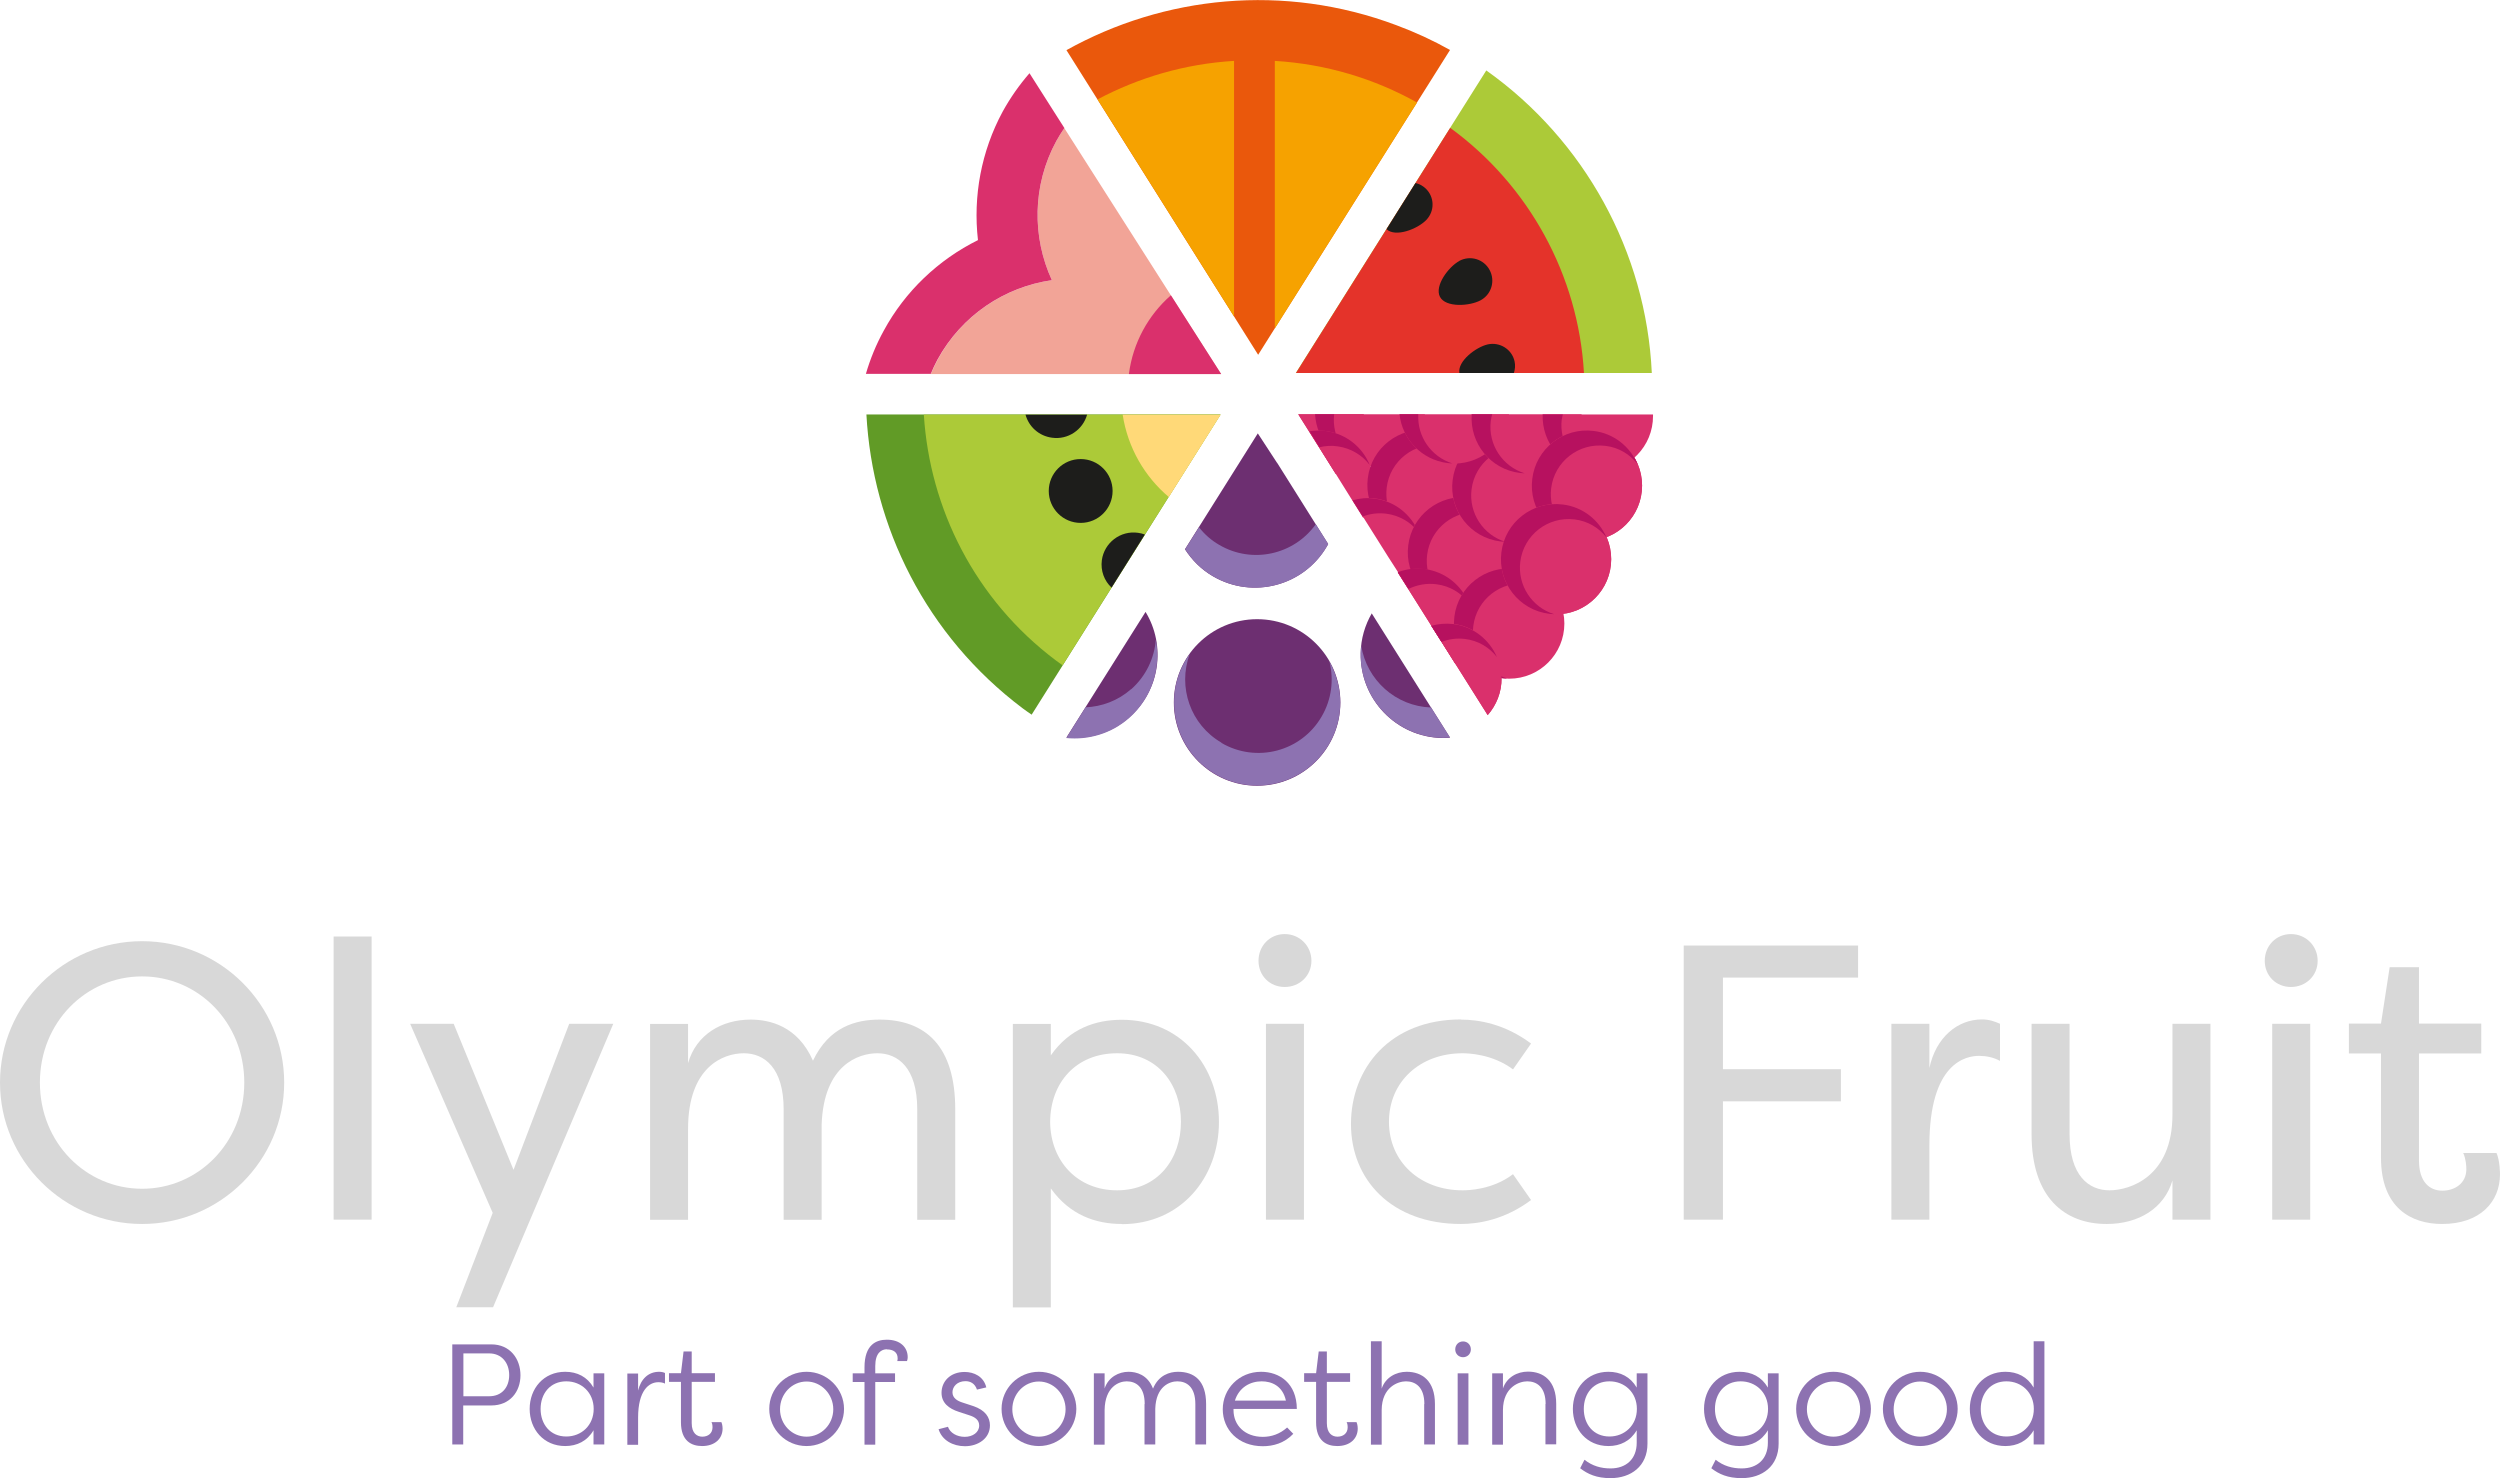 <?xml version="1.0" encoding="UTF-8"?> <svg xmlns="http://www.w3.org/2000/svg" id="a" data-name="Laag 1" viewBox="0 0 144.1 85.2"><defs><style> .b { fill: #619b26; } .b, .c, .d, .e, .f, .g, .h, .i, .j, .k, .l, .m, .n, .o { stroke-width: 0px; } .c { fill: #1d1d1b; } .d { fill: #d53f6a; } .e { fill: #e4332a; } .f { fill: #acca38; } .g { fill: #da306c; } .h { fill: #d8d8d8; } .i { fill: #b7115f; } .j { fill: #8d72b1; } .k { fill: #6d2f71; } .l { fill: #f2a497; } .m { fill: #ffd978; } .n { fill: #f6a200; } .o { fill: #ea580c; } </style></defs><g><g><path class="b" d="m59.46,41.2l10.89-17.31h-20.41c.35,6.47,3.44,12.75,9.01,16.94.17.13.34.24.51.36Z"></path><path class="f" d="m53.25,23.9c.34,5.41,2.94,10.65,7.6,14.16.13.1.27.19.4.29l9.1-14.45h-17.1Z"></path><g><circle class="c" cx="62.29" cy="28.3" r="1.84"></circle><g><path class="c" d="m60.64,25.23c.92.13,1.78-.46,2.02-1.33h-3.55c.19.69.77,1.23,1.53,1.33Z"></path><path class="c" d="m65.59,30.71c-1.01-.14-1.94.57-2.08,1.58-.08.61.14,1.19.56,1.58l1.92-3.06c-.13-.05-.26-.08-.4-.1Z"></path></g></g><path class="m" d="m64.71,23.9c.3,1.93,1.28,3.58,2.66,4.75l2.99-4.75h-5.65Z"></path></g><g><path class="o" d="m72.52,20.45l11.06-17.57c-.98-.55-2.02-1.03-3.1-1.43-6.49-2.43-13.39-1.69-19.01,1.44l11.05,17.56Z"></path><path class="n" d="m81.68,5.91c-2.45-1.37-5.23-2.22-8.2-2.4v15.42l8.2-13.02Z"></path><path class="n" d="m71.13,18.23V3.51c-2.83.17-5.5.96-7.87,2.22l7.87,12.51Z"></path></g><g><path class="k" d="m73.61,26.68l-1.11-1.7-4.2,6.68c.4.62.94,1.17,1.62,1.56,2.29,1.33,5.22.56,6.56-1.73.03-.04.05-.09.07-.14l-2.94-4.68Z"></path><path class="j" d="m75.84,30.22c-1.26,1.76-3.66,2.3-5.56,1.19-.47-.27-.86-.62-1.17-1.02l-.8,1.27c.4.62.94,1.17,1.62,1.56,2.28,1.33,5.22.56,6.55-1.72.03-.05.05-.09.08-.14l-.71-1.13Z"></path></g><g><circle class="k" cx="72.46" cy="40.49" r="4.8"></circle><path class="j" d="m70.4,42.82c2.02,1.18,4.61.5,5.78-1.52.58-.99.71-2.13.45-3.16.81,1.43.86,3.24-.03,4.76-1.33,2.28-4.27,3.06-6.55,1.72-2.28-1.33-3.06-4.27-1.72-6.55.07-.13.15-.24.24-.36-.69,1.89.04,4.06,1.84,5.1Z"></path></g><g><path class="k" d="m79.07,35.35c-.39.68-.63,1.46-.64,2.3-.05,2.65,2.05,4.84,4.7,4.89.15,0,.3,0,.45-.02l-4.51-7.16Z"></path><path class="j" d="m82.49,40.78c-2.05-.07-3.71-1.59-4.03-3.56-.02.14-.03.28-.03.43-.05,2.64,2.05,4.83,4.7,4.88.15,0,.3,0,.45-.02l-1.09-1.73Z"></path></g><g><path class="k" d="m61.47,42.51c1.27.12,2.59-.25,3.63-1.17,1.77-1.56,2.11-4.13.93-6.07l-4.56,7.24Z"></path><path class="j" d="m65.2,39.72c-.76.67-1.69,1.01-2.63,1.05l-1.11,1.77c1.27.13,2.6-.25,3.63-1.16,1.32-1.17,1.84-2.9,1.53-4.51-.08,1.06-.56,2.1-1.42,2.86Z"></path></g><g><path class="f" d="m74.7,21.5h20.51c-.32-6.99-3.89-13.43-9.54-17.44l-10.98,17.44Z"></path><path class="e" d="m91.3,21.5c-.32-5.64-3.18-10.83-7.71-14.13l-8.89,14.13h16.6Z"></path><path class="c" d="m84.12,15.04c-.63.34-1.45,1.44-1.12,2.07s1.71.54,2.34.2.86-1.12.52-1.75c-.34-.63-1.12-.86-1.75-.52Z"></path><path class="c" d="m85.76,19.85c-.68.15-1.76.97-1.64,1.65h3.14c.07-.21.09-.44.04-.67-.15-.69-.84-1.13-1.54-.98Z"></path><path class="c" d="m79.92,13.21c.51.49,1.79-.01,2.29-.53s.48-1.33-.04-1.82c-.17-.16-.37-.26-.58-.31l-1.67,2.66s0,0,0,0Z"></path></g><g><path class="d" d="m83.34,35.94c-.29,0-.57.05-.84.12l3.15,5,.1.16c.5-.57.81-1.32.8-2.14-.02-1.76-1.46-3.16-3.21-3.15Z"></path><path class="i" d="m83.76,35.97c-.44-.05-.86-.01-1.26.1l.59.93c.42-.16.88-.23,1.35-.17.76.09,1.4.48,1.84,1.04-.43-1-1.36-1.76-2.52-1.9Z"></path><path class="d" d="m76.99,27.31c1.01-.57,1.68-1.65,1.67-2.89,0-.19-.02-.37-.06-.54h-3.77l2.16,3.43Z"></path><path class="g" d="m76.99,27.31c1.01-.57,1.68-1.65,1.67-2.89,0-.19-.02-.37-.06-.54h-3.77l2.16,3.43Z"></path><path class="g" d="m75.8,23.88c.1,1.69,1.5,3.02,3.2,3,1.68-.02,3.04-1.34,3.13-3h-6.34Z"></path><path class="i" d="m75.8,23.88c.08,1.5,1.23,2.78,2.77,2.97.1.01.19.02.28.02-1.26-.39-2.11-1.63-1.95-2.99h-1.1Z"></path><path class="g" d="m78.58,29.85c.37-.52.6-1.15.6-1.83.01-1.76-1.4-3.19-3.15-3.2-.19,0-.38.02-.56.05l3.11,4.99Z"></path><path class="i" d="m76.05,25.78c.34-.08.7-.11,1.07-.05.76.11,1.4.51,1.83,1.07-.41-1.01-1.33-1.78-2.49-1.95-.33-.05-.66-.04-.98.01l.57.92Z"></path><g><circle class="d" cx="84.32" cy="31.83" r="3.18"></circle><path class="i" d="m82.26,31.98c.19-1.54,1.59-2.63,3.13-2.44.76.09,1.4.48,1.84,1.04-.43-1-1.36-1.76-2.52-1.9-1.74-.22-3.33,1.02-3.54,2.76-.22,1.74,1.02,3.33,2.76,3.54.1.01.19.02.28.02-1.27-.39-2.12-1.65-1.95-3.02Z"></path></g><g><circle class="d" cx="86.88" cy="28.07" r="3.18"></circle><path class="i" d="m84.82,28.21c.19-1.54,1.59-2.63,3.13-2.44.76.09,1.4.48,1.84,1.04-.43-1-1.36-1.76-2.52-1.9-1.74-.22-3.33,1.02-3.54,2.76-.22,1.74,1.02,3.33,2.76,3.54.1.01.19.02.28.02-1.27-.39-2.12-1.65-1.95-3.02Z"></path></g><path class="d" d="m83.9,38.27c.61-.58,1-1.39,1-2.3,0-1.76-1.41-3.18-3.17-3.19-.41,0-.8.08-1.16.22l3.32,5.27Z"></path><path class="i" d="m81.18,33.95c.49-.24,1.05-.35,1.64-.27.76.1,1.4.5,1.83,1.06-.42-1.01-1.34-1.77-2.5-1.94-.55-.08-1.09,0-1.58.18l.61.96Z"></path><g><circle class="d" cx="91.47" cy="27.99" r="3.18"></circle><path class="i" d="m89.41,28.14c.19-1.54,1.59-2.63,3.13-2.44.76.09,1.4.48,1.84,1.04-.43-1-1.36-1.76-2.52-1.9-1.74-.22-3.33,1.02-3.54,2.76-.22,1.74,1.02,3.33,2.76,3.54.1.01.19.02.28.02-1.27-.39-2.12-1.65-1.95-3.02Z"></path></g><g><circle class="d" cx="89.69" cy="32.23" r="3.18"></circle><path class="i" d="m87.63,32.38c.19-1.54,1.59-2.63,3.13-2.44.76.09,1.4.48,1.84,1.04-.43-1-1.36-1.76-2.52-1.9-1.74-.22-3.33,1.02-3.54,2.76-.22,1.74,1.02,3.33,2.76,3.54.1.01.19.02.28.02-1.27-.39-2.12-1.65-1.95-3.02Z"></path></g><g><circle class="g" cx="81.99" cy="27.95" r="3.18"></circle><path class="i" d="m79.93,28.1c.19-1.54,1.59-2.63,3.13-2.44.76.09,1.4.48,1.84,1.04-.43-1-1.36-1.76-2.52-1.9-1.74-.22-3.33,1.02-3.54,2.76-.22,1.74,1.02,3.33,2.76,3.54.1.01.19.02.28.02-1.27-.39-2.12-1.65-1.95-3.02Z"></path></g><path class="g" d="m78.81,28.71c-.3,0-.58.05-.85.12l2.07,3.29,1.19,1.85c.49-.56.79-1.3.79-2.11-.01-1.76-1.44-3.17-3.2-3.16Z"></path><path class="i" d="m79.23,28.74c-.44-.06-.87-.02-1.27.1l.59.93c.42-.16.88-.22,1.36-.16.76.1,1.4.49,1.84,1.04-.43-1-1.35-1.76-2.51-1.91Z"></path><g><circle class="g" cx="84.32" cy="31.83" r="3.18"></circle><path class="i" d="m82.26,31.98c.19-1.54,1.59-2.63,3.13-2.44.76.09,1.4.48,1.84,1.04-.43-1-1.36-1.76-2.52-1.9-1.74-.22-3.33,1.02-3.54,2.76-.22,1.74,1.02,3.33,2.76,3.54.1.01.19.02.28.02-1.27-.39-2.12-1.65-1.95-3.02Z"></path></g><g><circle class="g" cx="86.88" cy="28.07" r="3.18"></circle><path class="i" d="m84.82,28.21c.19-1.54,1.59-2.63,3.13-2.44.76.09,1.4.48,1.84,1.04-.43-1-1.36-1.76-2.52-1.9-1.74-.22-3.33,1.02-3.54,2.76-.22,1.74,1.02,3.33,2.76,3.54.1.01.19.02.28.02-1.27-.39-2.12-1.65-1.95-3.02Z"></path></g><path class="g" d="m83.9,38.27c.61-.58,1-1.39,1-2.3,0-1.76-1.41-3.18-3.17-3.19-.41,0-.8.08-1.16.22l3.32,5.27Z"></path><path class="i" d="m81.18,33.95c.49-.24,1.05-.35,1.64-.27.76.1,1.4.5,1.83,1.06-.42-1.01-1.34-1.77-2.5-1.94-.55-.08-1.09,0-1.58.18l.61.96Z"></path><path class="g" d="m80.67,23.88c.17,1.61,1.54,2.85,3.19,2.84,1.63-.02,2.95-1.26,3.12-2.84h-6.31Z"></path><path class="i" d="m80.67,23.88c.15,1.43,1.27,2.62,2.76,2.81.1.01.19.02.28.02-1.21-.38-2.03-1.54-1.96-2.83h-1.08Z"></path><path class="g" d="m84.82,23.88c0,.09-.01.17-.01.26.02,1.76,1.46,3.16,3.21,3.15,1.76-.02,3.16-1.46,3.15-3.21,0-.07,0-.13-.01-.2h-6.34Z"></path><path class="i" d="m85.93,24.26c.02-.13.04-.26.08-.38h-1.18c-.12,1.67,1.08,3.17,2.77,3.38.1.01.19.02.28.02-1.27-.39-2.12-1.65-1.95-3.02Z"></path><path class="g" d="m88.92,23.88s0,.1,0,.15c.02,1.76,1.46,3.16,3.21,3.15,1.76-.02,3.16-1.46,3.15-3.21,0-.03,0-.06,0-.08h-6.35Z"></path><path class="i" d="m90.03,24.15c.01-.09.03-.18.05-.26h-1.16c-.06,1.63,1.13,3.06,2.77,3.27.1.01.19.02.28.02-1.27-.39-2.12-1.65-1.95-3.02Z"></path><g><circle class="g" cx="91.47" cy="27.99" r="3.18"></circle><path class="i" d="m89.41,28.14c.19-1.54,1.59-2.63,3.13-2.44.76.09,1.4.48,1.84,1.04-.43-1-1.36-1.76-2.52-1.9-1.74-.22-3.33,1.02-3.54,2.76-.22,1.74,1.02,3.33,2.76,3.54.1.01.19.02.28.02-1.27-.39-2.12-1.65-1.95-3.02Z"></path></g><g><circle class="g" cx="86.99" cy="35.94" r="3.18"></circle><path class="i" d="m84.92,36.09c.19-1.54,1.59-2.63,3.13-2.44.76.09,1.4.48,1.84,1.04-.43-1-1.36-1.76-2.52-1.9-1.74-.22-3.33,1.02-3.54,2.76-.22,1.74,1.02,3.33,2.76,3.54.1.01.19.02.28.02-1.27-.39-2.12-1.65-1.95-3.02Z"></path></g><g><circle class="g" cx="89.69" cy="32.23" r="3.18"></circle><path class="i" d="m87.63,32.38c.19-1.54,1.59-2.63,3.13-2.44.76.09,1.4.48,1.84,1.04-.43-1-1.36-1.76-2.52-1.9-1.74-.22-3.33,1.02-3.54,2.76-.22,1.74,1.02,3.33,2.76,3.54.1.01.19.02.28.02-1.27-.39-2.12-1.65-1.95-3.02Z"></path></g><path class="g" d="m83.34,35.94c-.29,0-.57.05-.84.12l3.15,5,.1.16c.5-.57.81-1.32.8-2.14-.02-1.76-1.46-3.16-3.21-3.15Z"></path><path class="i" d="m83.76,35.97c-.44-.05-.86-.01-1.26.1l.59.93c.42-.16.88-.23,1.35-.17.76.09,1.4.48,1.84,1.04-.43-1-1.36-1.76-2.52-1.9Z"></path></g><g><path class="l" d="m53.66,21.55c.11-.27.24-.54.38-.81,1.4-2.58,3.89-4.2,6.59-4.59-1.14-2.48-1.14-5.44.26-8.03.14-.26.3-.5.46-.74l-.44-.68h0l9.47,14.86h-17.55s0,0,0,0h.82Z"></path><path class="g" d="m60.62,16.15c-2.7.39-5.18,2.01-6.59,4.59-.14.27-.27.54-.38.81h-3.74c.25-.86.59-1.69,1.03-2.49,1.23-2.27,3.15-4.09,5.43-5.22-.29-2.53.19-5.12,1.42-7.4.44-.8.96-1.54,1.55-2.22l2.01,3.16c-.16.24-.32.48-.46.74-1.4,2.58-1.4,5.55-.26,8.03Z"></path></g><path class="g" d="m65.07,21.56c.23-1.8,1.12-3.4,2.42-4.54l2.9,4.54h-5.31Z"></path></g><g><path class="h" d="m8.19,54.25c4.51,0,8.19,3.66,8.19,8.15s-3.68,8.15-8.19,8.15S0,66.89,0,62.4s3.68-8.15,8.19-8.15Zm0,14.27c3.23,0,5.89-2.64,5.89-6.12s-2.66-6.12-5.89-6.12-5.89,2.64-5.89,6.12,2.66,6.12,5.89,6.12Z"></path><path class="h" d="m21.42,70.3h-2.19v-16.32h2.19v16.32Z"></path><path class="h" d="m32.8,59.01h2.55l-6.93,16.34h-2.12l2.1-5.44-4.76-10.9h2.51l3.45,8.42,3.21-8.42Z"></path><path class="h" d="m45.17,63.94c0-2.39-1.11-3.23-2.3-3.23s-3.21.79-3.21,4.36v5.24h-2.19v-11.29h2.19v2.26c.47-1.65,1.94-2.51,3.61-2.51,1.08,0,2.71.36,3.59,2.37.93-1.96,2.48-2.37,3.84-2.37,2.66,0,4.36,1.54,4.36,5.17v6.37h-2.19v-6.37c0-2.39-1.11-3.23-2.3-3.23-1.06,0-3.09.65-3.21,4.11v5.49h-2.19v-6.37Z"></path><path class="h" d="m64.66,70.55c-1.51,0-3-.52-4.09-2.05v6.86h-2.19v-16.34h2.19v1.81c1.08-1.54,2.57-2.05,4.09-2.05,3.39,0,5.6,2.66,5.6,5.89s-2.21,5.89-5.6,5.89Zm-.27-1.94c2.35,0,3.68-1.81,3.68-3.95s-1.33-3.95-3.68-3.95-3.84,1.67-3.86,3.95c.02,2.28,1.58,3.95,3.86,3.95Z"></path><path class="h" d="m74.05,53.84c.86,0,1.54.68,1.54,1.54s-.68,1.51-1.54,1.51-1.51-.65-1.51-1.51.65-1.54,1.51-1.54Zm1.11,5.17h-2.19v11.29h2.19v-11.29Z"></path><path class="h" d="m84.21,58.77c1.02,0,2.53.25,4.04,1.38l-1.04,1.49c-1.2-.9-2.62-.93-2.91-.93-2.44,0-4.24,1.63-4.24,3.95s1.81,3.95,4.24,3.95c.29,0,1.72-.02,2.91-.93l1.04,1.49c-1.51,1.13-3.03,1.38-4.04,1.38-4,0-6.34-2.55-6.34-5.76s2.24-6.03,6.34-6.03Z"></path><path class="h" d="m97.05,70.3v-15.8h10.05v1.85h-7.79v5.28h6.8v1.85h-6.8v6.82h-2.26Z"></path><path class="h" d="m111.21,61.56c.38-1.78,1.63-2.8,3.03-2.8.41,0,.72.11,1.04.25v2.14c-.36-.2-.79-.29-1.2-.29-.74,0-2.87.36-2.87,5.17v4.27h-2.19v-11.29h2.19v2.55Z"></path><path class="h" d="m119.29,65.38c0,2.39,1.11,3.23,2.3,3.23s3.63-.79,3.63-4.36v-5.24h2.19v11.29h-2.19v-2.26c-.47,1.6-1.94,2.51-3.79,2.51-2.44,0-4.33-1.54-4.33-5.17v-6.37h2.19v6.37Z"></path><path class="h" d="m132.05,53.84c.86,0,1.54.68,1.54,1.54s-.68,1.51-1.54,1.51-1.51-.65-1.51-1.51.65-1.54,1.51-1.54Zm1.11,5.17h-2.19v11.29h2.19v-11.29Z"></path><path class="h" d="m139.43,66.89c0,1.24.61,1.74,1.35,1.74.7,0,1.38-.41,1.38-1.24,0-.16-.02-.59-.18-.93h1.92c.2.45.2,1.22.2,1.22,0,1.6-1.15,2.87-3.34,2.87-1.78,0-3.52-.93-3.52-3.82v-6.01h-1.85v-1.72h1.85l.5-3.25h1.69v3.25h3.59v1.72h-3.59v6.16Z"></path></g><g><path class="j" d="m26.07,83.26v-5.77h2.25c1.08,0,1.68.83,1.68,1.78s-.61,1.74-1.68,1.74h-1.62v2.25h-.64Zm2.13-2.78c.73,0,1.15-.52,1.15-1.22s-.43-1.25-1.15-1.25h-1.49v2.47h1.49Z"></path><path class="j" d="m34.83,83.26h-.62v-.82c-.36.62-.95.91-1.63.91-1.25,0-2.05-.97-2.05-2.14s.8-2.14,2.05-2.14c.69,0,1.27.29,1.63.91v-.82h.62v4.11Zm-2.19-.46c.87,0,1.58-.64,1.58-1.59s-.71-1.59-1.58-1.59c-.93,0-1.48.71-1.48,1.59s.55,1.59,1.48,1.59Z"></path><path class="j" d="m36.78,80.15c.16-.66.59-1.08,1.21-1.08.12,0,.24.02.34.07v.61c-.11-.06-.26-.08-.38-.08-.55,0-1.17.48-1.17,2.04v1.57h-.62v-4.11h.62v.99Z"></path><path class="j" d="m39.87,82.03c0,.59.31.78.61.78.33,0,.59-.19.59-.54,0-.04,0-.19-.06-.3h.57c.07.15.07.37.07.37,0,.57-.43,1.01-1.18,1.01-.61,0-1.22-.29-1.22-1.37v-2.33h-.69v-.5h.69l.15-1.25h.47v1.25h1.34v.5h-1.34v2.38Z"></path><path class="j" d="m46.49,79.07c1.19,0,2.16.97,2.16,2.14s-.97,2.14-2.16,2.14-2.15-.95-2.15-2.14.97-2.14,2.15-2.14Zm0,3.74c.85,0,1.54-.71,1.54-1.58s-.69-1.6-1.54-1.6-1.53.72-1.53,1.6.69,1.58,1.53,1.58Z"></path><path class="j" d="m51.13,77.77c-.33,0-.68.21-.68.97v.42h1.14v.5h-1.14v3.61h-.62v-3.61h-.68v-.5h.68v-.35c0-1.3.67-1.59,1.29-1.59.77,0,1.2.44,1.2,1.01,0,0,0,.11-.04.22h-.56c.02-.07.02-.12.02-.16,0-.35-.26-.51-.62-.51Z"></path><path class="j" d="m56.31,80.09c-.12-.35-.38-.48-.66-.48-.48,0-.75.32-.75.64,0,.34.29.5.57.59l.61.2c.73.24.98.67.98,1.12,0,.75-.68,1.2-1.44,1.2-.7,0-1.33-.35-1.52-.98l.54-.14c.12.35.51.58.97.58s.83-.26.83-.65c0-.32-.23-.49-.59-.6l-.58-.19c-.59-.19-1-.52-1-1.1,0-.65.5-1.2,1.33-1.2.54,0,1.1.26,1.25.89l-.55.13Z"></path><path class="j" d="m59.88,79.07c1.19,0,2.16.97,2.16,2.14s-.97,2.14-2.16,2.14-2.15-.95-2.15-2.14.97-2.14,2.15-2.14Zm0,3.74c.85,0,1.54-.71,1.54-1.58s-.69-1.6-1.54-1.6-1.53.72-1.53,1.6.69,1.58,1.53,1.58Z"></path><path class="j" d="m65.98,80.93c0-1-.51-1.31-1.04-1.31-.45,0-1.25.32-1.27,1.65v2h-.62v-4.11h.62v.87c.22-.66.82-.96,1.38-.96.44,0,1.1.16,1.41.97.32-.78.96-.97,1.44-.97.93,0,1.62.5,1.62,1.86v2.33h-.62v-2.33c0-1-.51-1.31-1.04-1.31-.43,0-1.23.28-1.27,1.58v2.06h-.62v-2.33Z"></path><path class="j" d="m74.55,82.64c-.52.55-1.17.72-1.76.72-1.42,0-2.31-.96-2.31-2.13s.93-2.16,2.21-2.16c1.06,0,2.05.66,2.06,2.14h-3.65v.07c0,.88.66,1.54,1.69,1.54.49,0,.98-.16,1.4-.54l.36.37Zm-3.38-1.91h2.95c-.19-.86-.83-1.11-1.4-1.11-.66,0-1.3.35-1.54,1.11Z"></path><path class="j" d="m76.48,82.03c0,.59.31.78.61.78.33,0,.59-.19.59-.54,0-.04,0-.19-.06-.3h.57c.07.15.07.37.07.37,0,.57-.43,1.01-1.18,1.01-.61,0-1.22-.29-1.22-1.37v-2.33h-.69v-.5h.69l.15-1.25h.47v1.25h1.34v.5h-1.34v2.38Z"></path><path class="j" d="m82.1,80.93c0-1-.53-1.31-1.06-1.31-.45,0-1.39.32-1.4,1.65v2h-.62v-5.96h.62v2.73c.22-.65.83-.97,1.44-.97.89,0,1.63.52,1.63,1.86v2.33h-.62v-2.33Z"></path><path class="j" d="m84.33,77.32c.26,0,.45.2.45.46s-.2.45-.45.45-.45-.19-.45-.45.19-.46.45-.46Zm.31,5.95h-.62v-4.11h.62v4.11Z"></path><path class="j" d="m89.09,80.93c0-1-.53-1.31-1.06-1.31-.45,0-1.39.32-1.4,1.65v2h-.62v-4.11h.62v.87c.22-.65.83-.97,1.44-.97.89,0,1.63.52,1.63,1.86v2.33h-.62v-2.33Z"></path><path class="j" d="m94.96,83.21c0,1.31-.96,1.99-2.13,1.99-.8,0-1.31-.23-1.75-.57l.25-.49c.45.36.96.5,1.5.5.9,0,1.51-.54,1.51-1.48v-.72c-.36.62-.95.91-1.63.91-1.25,0-2.05-.97-2.05-2.14s.8-2.14,2.05-2.14c.69,0,1.27.29,1.63.91v-.82h.62v4.06Zm-2.19-.41c.87,0,1.58-.64,1.58-1.59s-.71-1.59-1.58-1.59c-.93,0-1.48.71-1.48,1.59s.55,1.59,1.48,1.59Z"></path><path class="j" d="m102.52,83.21c0,1.31-.96,1.99-2.13,1.99-.8,0-1.31-.23-1.75-.57l.25-.49c.45.36.96.5,1.5.5.9,0,1.51-.54,1.51-1.48v-.72c-.36.62-.95.91-1.63.91-1.25,0-2.05-.97-2.05-2.14s.8-2.14,2.05-2.14c.69,0,1.27.29,1.63.91v-.82h.62v4.06Zm-2.19-.41c.87,0,1.58-.64,1.58-1.59s-.71-1.59-1.58-1.59c-.93,0-1.48.71-1.48,1.59s.55,1.59,1.48,1.59Z"></path><path class="j" d="m105.68,79.07c1.19,0,2.16.97,2.16,2.14s-.97,2.14-2.16,2.14-2.15-.95-2.15-2.14.97-2.14,2.15-2.14Zm0,3.74c.85,0,1.54-.71,1.54-1.58s-.69-1.6-1.54-1.6-1.53.72-1.53,1.6.69,1.58,1.53,1.58Z"></path><path class="j" d="m110.68,79.07c1.19,0,2.16.97,2.16,2.14s-.97,2.14-2.16,2.14-2.15-.95-2.15-2.14.97-2.14,2.15-2.14Zm0,3.74c.85,0,1.54-.71,1.54-1.58s-.69-1.6-1.54-1.6-1.53.72-1.53,1.6.69,1.58,1.53,1.58Z"></path><path class="j" d="m117.84,83.26h-.62v-.82c-.36.62-.95.91-1.63.91-1.25,0-2.05-.97-2.05-2.14s.8-2.14,2.05-2.14c.69,0,1.27.29,1.63.91v-2.67h.62v5.96Zm-2.19-.46c.87,0,1.58-.64,1.58-1.59s-.71-1.59-1.58-1.59c-.93,0-1.48.71-1.48,1.59s.55,1.59,1.48,1.59Z"></path></g></svg> 